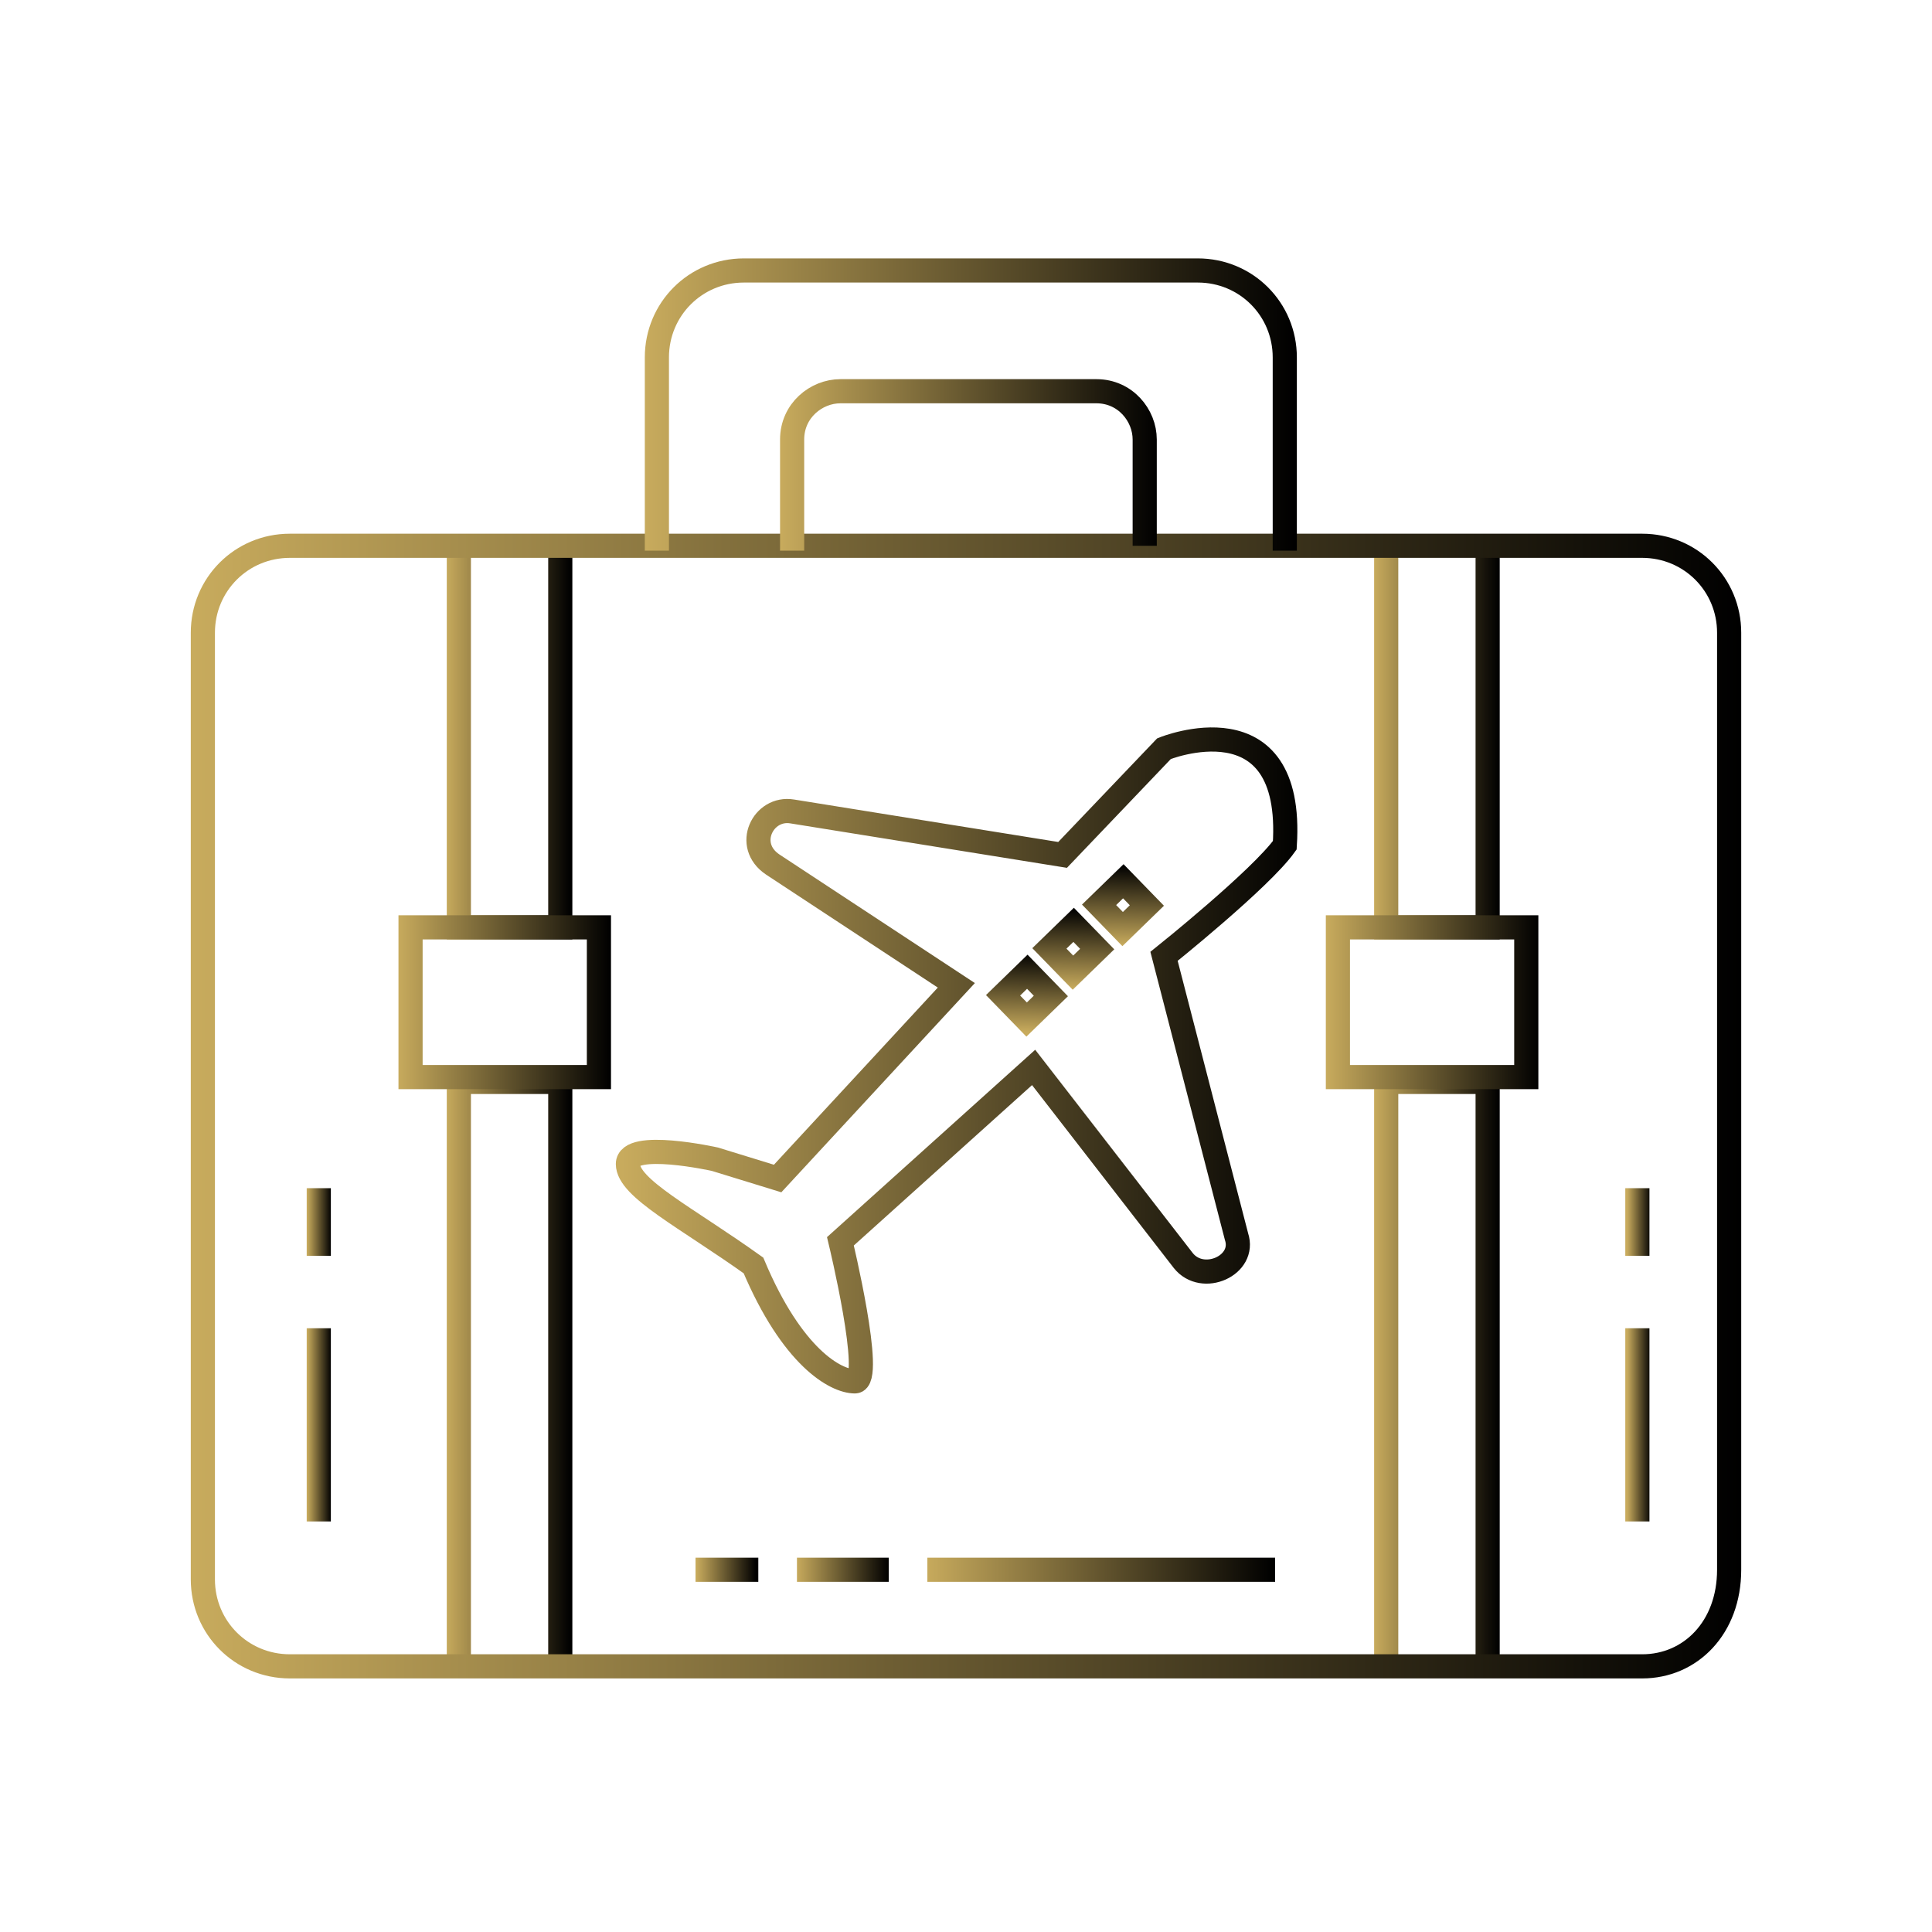 <?xml version="1.0" encoding="utf-8"?>
<!-- Generator: Adobe Illustrator 24.0.0, SVG Export Plug-In . SVG Version: 6.00 Build 0)  -->
<svg version="1.1" id="Layer_1" xmlns="http://www.w3.org/2000/svg" xmlns:xlink="http://www.w3.org/1999/xlink" x="0px" y="0px"
	 viewBox="0 0 40 40" style="enable-background:new 0 0 40 40;" xml:space="preserve">
<style type="text/css">
	.st0{fill:none;stroke:url(#SVGID_1_);stroke-width:0.5;stroke-miterlimit:10;}
	.st1{fill:none;stroke:url(#SVGID_2_);stroke-width:0.5;stroke-miterlimit:10;}
	.st2{fill:none;stroke:url(#SVGID_3_);stroke-width:0.5;stroke-miterlimit:10;}
	.st3{fill:none;stroke:url(#SVGID_4_);stroke-width:0.5;stroke-miterlimit:10;}
	.st4{fill:none;stroke:url(#SVGID_5_);stroke-width:0.5;stroke-miterlimit:10;}
	.st5{fill:none;stroke:url(#SVGID_6_);stroke-width:0.5;stroke-miterlimit:10;}
	.st6{fill:none;stroke:url(#SVGID_7_);stroke-width:0.5;stroke-miterlimit:10;}
	.st7{fill:none;stroke:url(#SVGID_8_);stroke-width:0.5;stroke-miterlimit:10;}
	.st8{fill:none;stroke:url(#SVGID_9_);stroke-width:0.5;stroke-miterlimit:10;}
	.st9{fill:none;stroke:url(#SVGID_10_);stroke-width:0.5;stroke-miterlimit:10;}
	.st10{fill:none;stroke:url(#SVGID_11_);stroke-width:0.5;stroke-miterlimit:10;}
	.st11{fill:none;stroke:url(#SVGID_12_);stroke-width:0.5;stroke-miterlimit:10;}
	.st12{fill:none;stroke:url(#SVGID_13_);stroke-width:0.5;stroke-miterlimit:10;}
	.st13{fill:none;stroke:url(#SVGID_14_);stroke-width:0.5;stroke-miterlimit:10;}
	.st14{fill:none;stroke:url(#SVGID_15_);stroke-width:0.5;stroke-miterlimit:10;}
	.st15{fill:none;stroke:url(#SVGID_16_);stroke-width:0.5;stroke-miterlimit:10;}
	.st16{fill:none;stroke:url(#SVGID_17_);stroke-width:0.5;stroke-miterlimit:10;}
	.st17{fill:none;stroke:url(#SVGID_18_);stroke-width:0.5;stroke-miterlimit:10;}
	.st18{fill:none;stroke:url(#SVGID_19_);stroke-width:0.5;stroke-miterlimit:10;}
	.st19{fill:none;stroke:url(#SVGID_20_);stroke-width:0.5;stroke-miterlimit:10;}
	.st20{fill:none;stroke:url(#SVGID_21_);stroke-width:0.5;stroke-miterlimit:10;}
	.st21{fill:none;stroke:url(#SVGID_22_);stroke-width:0.5;stroke-miterlimit:10;}
	.st22{fill:none;stroke:url(#SVGID_23_);stroke-width:0.5;stroke-miterlimit:10;}
	.st23{fill:none;stroke:url(#SVGID_24_);stroke-width:0.5;stroke-miterlimit:10;}
	.st24{fill:none;stroke:url(#SVGID_25_);stroke-width:0.5;stroke-miterlimit:10;}
	.st25{fill:none;stroke:url(#SVGID_26_);stroke-width:0.5;stroke-miterlimit:10;}
	.st26{fill:none;stroke:url(#SVGID_27_);stroke-width:0.5;stroke-miterlimit:10;}
	.st27{fill:none;stroke:url(#SVGID_28_);stroke-width:0.5;stroke-miterlimit:10;}
	.st28{fill:none;stroke:url(#SVGID_29_);stroke-width:0.5;stroke-miterlimit:10;}
	.st29{fill:none;stroke:url(#SVGID_30_);stroke-width:0.5;stroke-miterlimit:10;}
	.st30{fill:none;stroke:url(#SVGID_31_);stroke-width:0.5;stroke-miterlimit:10;}
	.st31{fill:none;stroke:url(#SVGID_32_);stroke-width:0.5;stroke-miterlimit:10;}
	.st32{fill:none;stroke:url(#SVGID_33_);stroke-width:0.5;stroke-miterlimit:10;}
	.st33{fill:none;stroke:url(#SVGID_34_);stroke-width:0.5;stroke-miterlimit:10;}
	.st34{fill:none;stroke:url(#SVGID_35_);stroke-width:0.5;stroke-miterlimit:10;}
	.st35{fill:none;stroke:url(#SVGID_36_);stroke-width:0.5;stroke-miterlimit:10;}
	.st36{fill:none;stroke:url(#SVGID_37_);stroke-width:0.5;stroke-miterlimit:10;}
	.st37{fill:none;stroke:url(#SVGID_38_);stroke-width:0.5;stroke-miterlimit:10;}
	.st38{fill:none;stroke:url(#SVGID_39_);stroke-width:0.5;stroke-miterlimit:10;}
	.st39{fill:none;stroke:url(#SVGID_40_);stroke-width:0.5;stroke-miterlimit:10;}
	.st40{fill:none;stroke:url(#SVGID_41_);stroke-width:0.5;stroke-miterlimit:10;}
	.st41{fill:none;stroke:url(#SVGID_42_);stroke-width:0.5;stroke-miterlimit:10;}
	.st42{fill:none;stroke:url(#SVGID_43_);stroke-width:0.5;stroke-miterlimit:10;}
	.st43{fill:none;stroke:url(#SVGID_44_);stroke-width:0.5;stroke-miterlimit:10;}
	.st44{fill:none;stroke:url(#SVGID_45_);stroke-width:0.5;stroke-miterlimit:10;}
	.st45{fill:none;stroke:url(#SVGID_46_);stroke-width:0.5;stroke-miterlimit:10;}
	.st46{fill:none;stroke:url(#SVGID_47_);stroke-width:0.5;stroke-miterlimit:10;}
	.st47{fill:none;stroke:url(#SVGID_48_);stroke-width:0.5;stroke-miterlimit:10;}
	.st48{fill:none;stroke:url(#SVGID_49_);stroke-width:0.5;stroke-miterlimit:10;}
	.st49{fill:none;stroke:url(#SVGID_50_);stroke-width:0.5;stroke-miterlimit:10;}
	.st50{fill:none;stroke:url(#SVGID_51_);stroke-width:0.5;stroke-miterlimit:10;}
	.st51{fill:none;stroke:url(#SVGID_52_);stroke-width:0.5;stroke-miterlimit:10;}
	.st52{fill:none;stroke:url(#SVGID_53_);stroke-width:0.5;stroke-miterlimit:10;}
	.st53{fill:none;stroke:url(#SVGID_54_);stroke-width:0.5;stroke-miterlimit:10;}
	.st54{fill:none;stroke:url(#SVGID_55_);stroke-width:0.5;stroke-miterlimit:10;}
	.st55{fill:none;stroke:url(#SVGID_56_);stroke-width:0.5;stroke-miterlimit:10;}
	.st56{fill:none;stroke:url(#SVGID_57_);stroke-width:0.5;stroke-miterlimit:10;}
	.st57{fill:none;stroke:url(#SVGID_58_);stroke-width:0.5;stroke-miterlimit:10;}
	.st58{fill:none;stroke:url(#SVGID_59_);stroke-width:0.5;stroke-miterlimit:10;}
	.st59{fill:none;stroke:url(#SVGID_60_);stroke-width:0.5;stroke-miterlimit:10;}
	.st60{fill:none;stroke:url(#SVGID_61_);stroke-width:0.5;stroke-miterlimit:10;}
	.st61{fill:none;stroke:url(#SVGID_62_);stroke-width:0.5;stroke-miterlimit:10;}
	.st62{fill:none;stroke:url(#SVGID_63_);stroke-width:0.5;stroke-miterlimit:10;}
	.st63{fill:none;stroke:url(#SVGID_64_);stroke-width:0.5;stroke-miterlimit:10;}
	.st64{fill:none;stroke:url(#SVGID_65_);stroke-width:0.5;stroke-miterlimit:10;}
	.st65{fill:none;stroke:url(#SVGID_66_);stroke-width:0.5;stroke-miterlimit:10;}
	.st66{fill:none;stroke:url(#SVGID_67_);stroke-width:0.5;stroke-miterlimit:10;}
	.st67{fill:none;stroke:url(#SVGID_68_);stroke-width:0.5;stroke-miterlimit:10;}
	.st68{fill:none;stroke:url(#SVGID_69_);stroke-width:0.5;stroke-miterlimit:10;}
	.st69{fill:none;stroke:url(#SVGID_70_);stroke-width:0.5;stroke-miterlimit:10;}
	.st70{fill:none;stroke:url(#SVGID_71_);stroke-width:0.5;stroke-miterlimit:10;}
	.st71{fill:none;stroke:url(#SVGID_72_);stroke-width:0.5;stroke-miterlimit:10;}
	.st72{fill:none;stroke:url(#SVGID_73_);stroke-width:0.5;stroke-miterlimit:10;}
	.st73{fill:none;stroke:url(#SVGID_74_);stroke-width:0.5;stroke-miterlimit:10;}
	.st74{fill:none;stroke:url(#SVGID_75_);stroke-width:0.5;stroke-miterlimit:10;}
	.st75{fill:none;stroke:url(#SVGID_76_);stroke-width:0.5;stroke-miterlimit:10;}
	.st76{fill:#FFFFFF;}
	.st77{fill:none;stroke:url(#SVGID_77_);stroke-width:0.5;stroke-miterlimit:10;}
	.st78{fill:none;stroke:url(#SVGID_78_);stroke-width:0.5;stroke-miterlimit:10;}
	.st79{fill:none;stroke:url(#SVGID_79_);stroke-width:0.5;stroke-miterlimit:10;}
	.st80{fill:none;stroke:url(#SVGID_80_);stroke-width:0.5;stroke-miterlimit:10;}
	.st81{fill:none;stroke:url(#SVGID_81_);stroke-width:0.5;stroke-miterlimit:10;}
	.st82{fill:none;stroke:url(#SVGID_82_);stroke-width:0.5;stroke-miterlimit:10;}
	.st83{fill:none;stroke:url(#SVGID_83_);stroke-width:0.5;stroke-miterlimit:10;}
	.st84{fill:none;stroke:url(#SVGID_84_);stroke-width:0.5;stroke-miterlimit:10;}
	.st85{fill:none;stroke:url(#SVGID_85_);stroke-width:0.5;stroke-miterlimit:10;}
	.st86{fill:none;stroke:url(#SVGID_86_);stroke-width:0.5;stroke-miterlimit:10;}
	.st87{fill:none;stroke:url(#SVGID_87_);stroke-width:0.5;stroke-miterlimit:10;}
	.st88{fill:none;stroke:url(#SVGID_88_);stroke-width:0.5;stroke-miterlimit:10;}
	.st89{fill:none;stroke:url(#SVGID_89_);stroke-width:0.5;stroke-miterlimit:10;}
	.st90{fill:none;stroke:url(#SVGID_90_);stroke-width:0.5;stroke-miterlimit:10;}
	.st91{fill:none;stroke:url(#SVGID_91_);stroke-width:0.5;stroke-miterlimit:10;}
	.st92{fill:none;stroke:url(#SVGID_92_);stroke-width:0.5;stroke-miterlimit:10;}
	.st93{fill:none;stroke:url(#SVGID_93_);stroke-width:0.5;stroke-miterlimit:10;}
	.st94{fill:none;stroke:url(#SVGID_94_);stroke-width:0.5;stroke-miterlimit:10;}
	.st95{fill:none;stroke:url(#SVGID_95_);stroke-width:0.5;stroke-miterlimit:10;}
	.st96{fill:none;stroke:url(#SVGID_96_);stroke-width:0.5;stroke-miterlimit:10;}
	.st97{fill:none;stroke:url(#SVGID_97_);stroke-width:0.5;stroke-miterlimit:10;}
	.st98{fill:none;stroke:url(#SVGID_98_);stroke-width:0.5;stroke-miterlimit:10;}
	.st99{fill:none;stroke:url(#SVGID_99_);stroke-width:0.5;stroke-miterlimit:10;}
	.st100{fill:none;stroke:url(#SVGID_100_);stroke-width:0.5;stroke-miterlimit:10;}
	.st101{fill:none;stroke:url(#SVGID_101_);stroke-width:0.5;stroke-miterlimit:10;}
	.st102{fill:none;stroke:url(#SVGID_102_);stroke-width:0.5;stroke-miterlimit:10;}
	.st103{fill:none;stroke:url(#SVGID_103_);stroke-width:0.5;stroke-miterlimit:10;}
	.st104{fill:none;stroke:url(#SVGID_104_);stroke-width:0.5;stroke-miterlimit:10;}
	.st105{fill:none;stroke:url(#SVGID_105_);stroke-width:0.5;stroke-miterlimit:10;}
	.st106{fill:none;stroke:url(#SVGID_106_);stroke-width:0.5;stroke-miterlimit:10;}
	.st107{fill:none;stroke:url(#SVGID_107_);stroke-width:0.5;stroke-miterlimit:10;}
	.st108{fill:url(#SVGID_108_);}
	.st109{fill:url(#SVGID_109_);}
	.st110{fill:none;stroke:url(#SVGID_110_);stroke-width:0.5;stroke-miterlimit:10;}
	.st111{fill:none;stroke:url(#SVGID_111_);stroke-width:0.5;stroke-miterlimit:10;}
	.st112{fill:none;stroke:url(#SVGID_112_);stroke-width:0.5;stroke-miterlimit:10;}
	.st113{fill:none;stroke:url(#SVGID_113_);stroke-width:0.5;stroke-miterlimit:10;}
	.st114{fill:none;stroke:url(#SVGID_114_);stroke-width:0.5;stroke-miterlimit:10;}
	.st115{fill:none;stroke:url(#SVGID_115_);stroke-width:0.5;stroke-miterlimit:10;}
	.st116{fill:none;stroke:url(#SVGID_116_);stroke-width:0.5;stroke-miterlimit:10;}
	.st117{fill:none;stroke:url(#SVGID_117_);stroke-width:0.5;stroke-miterlimit:10;}
	.st118{fill:none;stroke:url(#SVGID_118_);stroke-width:0.5;stroke-miterlimit:10;}
	.st119{fill:none;stroke:url(#SVGID_119_);stroke-width:0.5;stroke-miterlimit:10;}
	.st120{fill:none;stroke:url(#SVGID_120_);stroke-width:0.5;stroke-miterlimit:10;}
	.st121{fill:none;stroke:url(#SVGID_121_);stroke-width:0.5;stroke-miterlimit:10;}
	.st122{fill:none;stroke:url(#SVGID_122_);stroke-width:0.5;stroke-miterlimit:10;}
	.st123{fill:none;stroke:url(#SVGID_123_);stroke-width:0.5;stroke-miterlimit:10;}
	.st124{fill:none;stroke:url(#SVGID_124_);stroke-width:0.5;stroke-miterlimit:10;}
	.st125{fill:none;stroke:url(#SVGID_125_);stroke-width:0.5;stroke-miterlimit:10;}
	.st126{fill:none;stroke:url(#SVGID_126_);stroke-width:0.5;stroke-miterlimit:10;}
	.st127{fill:none;stroke:url(#SVGID_127_);stroke-width:0.5;stroke-miterlimit:10;}
	.st128{fill:none;stroke:url(#SVGID_128_);stroke-width:0.5;stroke-miterlimit:10;}
	.st129{fill:none;stroke:url(#SVGID_129_);stroke-width:0.5;stroke-miterlimit:10;}
	.st130{fill:none;stroke:url(#SVGID_130_);stroke-width:0.5;stroke-miterlimit:10;}
	.st131{fill:none;stroke:url(#SVGID_131_);stroke-width:0.5;stroke-miterlimit:10;}
	.st132{fill:none;stroke:url(#SVGID_132_);stroke-width:0.5;stroke-miterlimit:10;}
	.st133{fill:none;stroke:url(#SVGID_133_);stroke-width:0.5;stroke-miterlimit:10;}
	.st134{fill:none;stroke:url(#SVGID_134_);stroke-width:0.5;stroke-miterlimit:10;}
	.st135{fill:none;stroke:url(#SVGID_135_);stroke-width:0.5;stroke-miterlimit:10;}
	.st136{fill:none;stroke:url(#SVGID_136_);stroke-width:0.5;stroke-miterlimit:10;}
	.st137{fill:none;stroke:url(#SVGID_137_);stroke-width:0.5;stroke-miterlimit:10;}
	.st138{fill:none;stroke:url(#SVGID_138_);stroke-width:0.5;stroke-miterlimit:10;}
	.st139{fill:none;stroke:url(#SVGID_139_);stroke-width:0.5;stroke-miterlimit:10;}
	.st140{fill:none;stroke:url(#SVGID_140_);stroke-width:0.5;stroke-miterlimit:10;}
	.st141{fill:none;stroke:url(#SVGID_141_);stroke-width:0.5;stroke-miterlimit:10;}
	.st142{fill:none;stroke:url(#SVGID_142_);stroke-width:0.5;stroke-miterlimit:10;}
	.st143{fill:none;stroke:url(#SVGID_143_);stroke-width:0.5;stroke-miterlimit:10;}
	.st144{fill:none;stroke:url(#SVGID_144_);stroke-width:0.5;stroke-miterlimit:10;}
	.st145{fill:none;stroke:url(#SVGID_145_);stroke-width:0.5;stroke-miterlimit:10;}
	.st146{fill:none;stroke:url(#SVGID_146_);stroke-width:0.5;stroke-miterlimit:10;}
	.st147{fill:none;stroke:url(#SVGID_147_);stroke-width:0.5;stroke-miterlimit:10;}
	.st148{fill:none;stroke:url(#SVGID_148_);stroke-width:0.5;stroke-miterlimit:10;}
	.st149{fill:none;stroke:url(#SVGID_149_);stroke-width:0.5;stroke-miterlimit:10;}
	.st150{fill:none;stroke:url(#SVGID_150_);stroke-width:0.5;stroke-miterlimit:10;}
	.st151{fill:none;stroke:url(#SVGID_151_);stroke-width:0.5;stroke-miterlimit:10;}
	.st152{fill:none;stroke:url(#SVGID_152_);stroke-width:0.5;stroke-miterlimit:10;}
	.st153{fill:none;stroke:url(#SVGID_153_);stroke-width:0.5;stroke-miterlimit:10;}
	.st154{fill:none;stroke:url(#SVGID_154_);stroke-width:0.5;stroke-miterlimit:10;}
	.st155{fill:none;stroke:url(#SVGID_155_);stroke-width:0.5;stroke-miterlimit:10;}
	.st156{fill:none;stroke:url(#SVGID_156_);stroke-width:0.5;stroke-miterlimit:10;}
	.st157{fill:none;stroke:url(#SVGID_157_);stroke-width:0.5;stroke-miterlimit:10;}
	.st158{fill:none;stroke:url(#SVGID_158_);stroke-width:0.5;stroke-miterlimit:10;}
	.st159{fill:none;stroke:url(#SVGID_159_);stroke-width:0.5;stroke-miterlimit:10;}
	.st160{fill:none;stroke:url(#SVGID_160_);stroke-width:0.5;stroke-miterlimit:10;}
	.st161{fill:none;stroke:url(#SVGID_161_);stroke-width:0.5;stroke-miterlimit:10;}
	.st162{fill:none;stroke:url(#SVGID_162_);stroke-width:0.5;stroke-miterlimit:10;}
	.st163{fill:none;stroke:url(#SVGID_163_);stroke-width:0.5;stroke-miterlimit:10;}
	.st164{fill:none;stroke:url(#SVGID_164_);stroke-width:0.5;stroke-miterlimit:10;}
	.st165{fill:none;stroke:url(#SVGID_165_);stroke-width:0.5;stroke-miterlimit:10;}
	.st166{fill:none;stroke:url(#SVGID_166_);stroke-width:0.5;stroke-miterlimit:10;}
	.st167{fill:none;stroke:url(#SVGID_167_);stroke-width:0.5;stroke-miterlimit:10;}
	.st168{fill:none;stroke:url(#SVGID_168_);stroke-width:0.5;stroke-miterlimit:10;}
	.st169{fill:none;stroke:url(#SVGID_169_);stroke-width:0.5;stroke-miterlimit:10;}
	.st170{fill:none;stroke:url(#SVGID_170_);stroke-width:0.5;stroke-miterlimit:10;}
	.st171{fill:none;stroke:url(#SVGID_171_);stroke-width:0.5;stroke-miterlimit:10;}
	.st172{fill:none;stroke:url(#SVGID_172_);stroke-width:0.5;stroke-miterlimit:10;}
	.st173{fill:none;stroke:url(#SVGID_173_);stroke-width:0.417;stroke-miterlimit:10;}
	.st174{fill:none;stroke:url(#SVGID_174_);stroke-width:0.417;stroke-miterlimit:10;}
	.st175{fill:none;stroke:url(#SVGID_175_);stroke-width:0.5;stroke-miterlimit:10;}
	.st176{fill:none;stroke:url(#SVGID_176_);stroke-width:0.5;stroke-miterlimit:10;}
	.st177{fill:none;stroke:url(#SVGID_177_);stroke-width:0.5;stroke-miterlimit:10;}
</style>
<g>
	
		<linearGradient id="SVGID_1_" gradientUnits="userSpaceOnUse" x1="-253.331" y1="-95.224" x2="-251.684" y2="-95.224" gradientTransform="matrix(0.717 -0.697 -0.697 -0.717 136.009 -223.641)">
		<stop  offset="0" style="stop-color:#C8AB5D"/>
		<stop  offset="1" style="stop-color:#000000"/>
	</linearGradient>
	
		<rect x="20.9" y="20.3" transform="matrix(0.717 -0.697 0.697 0.717 -8.367 20.619)" style="fill:none;stroke:url(#SVGID_1_);stroke-width:0.5;stroke-miterlimit:10;" width="0.7" height="0.7"/>
	
		<linearGradient id="SVGID_2_" gradientUnits="userSpaceOnUse" x1="-251.412" y1="-93.424" x2="-249.755" y2="-93.424" gradientTransform="matrix(0.717 -0.697 -0.697 -0.717 137.855 -222.829)">
		<stop  offset="0" style="stop-color:#C8AB5D"/>
		<stop  offset="1" style="stop-color:#000000"/>
	</linearGradient>
	
		<rect x="22.9" y="18.4" transform="matrix(0.717 -0.697 0.697 0.717 -6.489 21.502)" style="fill:none;stroke:url(#SVGID_2_);stroke-width:0.5;stroke-miterlimit:10;" width="0.7" height="0.7"/>
	
		<linearGradient id="SVGID_3_" gradientUnits="userSpaceOnUse" x1="-252.376" y1="-94.324" x2="-250.719" y2="-94.324" gradientTransform="matrix(0.717 -0.697 -0.697 -0.717 136.93 -223.236)">
		<stop  offset="0" style="stop-color:#C8AB5D"/>
		<stop  offset="1" style="stop-color:#000000"/>
	</linearGradient>
	
		<rect x="21.9" y="19.3" transform="matrix(0.717 -0.697 0.697 0.717 -7.428 21.062)" style="fill:none;stroke:url(#SVGID_3_);stroke-width:0.5;stroke-miterlimit:10;" width="0.7" height="0.7"/>
	
		<linearGradient id="SVGID_4_" gradientUnits="userSpaceOnUse" x1="9.225" y1="26.575" x2="11.813" y2="26.575" gradientTransform="matrix(1 0 0 -1 0 42)">
		<stop  offset="0" style="stop-color:#C8AB5D"/>
		<stop  offset="1" style="stop-color:#000000"/>
	</linearGradient>
	<polyline class="st3" points="9.5,11.4 9.5,19.2 11.6,19.2 11.6,11.4 	"/>
	
		<linearGradient id="SVGID_5_" gradientUnits="userSpaceOnUse" x1="9.225" y1="13.725" x2="11.813" y2="13.725" gradientTransform="matrix(1 0 0 -1 0 42)">
		<stop  offset="0" style="stop-color:#C8AB5D"/>
		<stop  offset="1" style="stop-color:#000000"/>
	</linearGradient>
	<polyline class="st4" points="11.6,34.5 11.6,22.4 9.5,22.4 9.5,34.5 	"/>
	
		<linearGradient id="SVGID_6_" gradientUnits="userSpaceOnUse" x1="8.225" y1="21.2" x2="12.645" y2="21.2" gradientTransform="matrix(1 0 0 -1 0 42)">
		<stop  offset="0" style="stop-color:#C8AB5D"/>
		<stop  offset="1" style="stop-color:#000000"/>
	</linearGradient>
	<rect x="8.5" y="19.2" class="st5" width="3.9" height="3.1"/>
	
		<linearGradient id="SVGID_7_" gradientUnits="userSpaceOnUse" x1="28.45" y1="26.575" x2="31.038" y2="26.575" gradientTransform="matrix(1 0 0 -1 0 42)">
		<stop  offset="0" style="stop-color:#C8AB5D"/>
		<stop  offset="1" style="stop-color:#000000"/>
	</linearGradient>
	<polyline class="st6" points="28.7,11.4 28.7,19.2 30.8,19.2 30.8,11.4 	"/>
	
		<linearGradient id="SVGID_8_" gradientUnits="userSpaceOnUse" x1="28.45" y1="13.725" x2="31.038" y2="13.725" gradientTransform="matrix(1 0 0 -1 0 42)">
		<stop  offset="0" style="stop-color:#C8AB5D"/>
		<stop  offset="1" style="stop-color:#000000"/>
	</linearGradient>
	<polyline class="st7" points="30.8,34.5 30.8,22.4 28.7,22.4 28.7,34.5 	"/>
	
		<linearGradient id="SVGID_9_" gradientUnits="userSpaceOnUse" x1="27.45" y1="21.2" x2="31.87" y2="21.2" gradientTransform="matrix(1 0 0 -1 0 42)">
		<stop  offset="0" style="stop-color:#C8AB5D"/>
		<stop  offset="1" style="stop-color:#000000"/>
	</linearGradient>
	<rect x="27.7" y="19.2" class="st8" width="3.9" height="3.1"/>
	
		<linearGradient id="SVGID_10_" gradientUnits="userSpaceOnUse" x1="6.36" y1="16.65" x2="6.86" y2="16.65" gradientTransform="matrix(1 0 0 -1 0 42)">
		<stop  offset="0" style="stop-color:#C8AB5D"/>
		<stop  offset="1" style="stop-color:#000000"/>
	</linearGradient>
	<line class="st9" x1="6.6" y1="24.6" x2="6.6" y2="26"/>
	
		<linearGradient id="SVGID_11_" gradientUnits="userSpaceOnUse" x1="6.36" y1="12.5" x2="6.86" y2="12.5" gradientTransform="matrix(1 0 0 -1 0 42)">
		<stop  offset="0" style="stop-color:#C8AB5D"/>
		<stop  offset="1" style="stop-color:#000000"/>
	</linearGradient>
	<line class="st10" x1="6.6" y1="27.5" x2="6.6" y2="31.5"/>
	
		<linearGradient id="SVGID_12_" gradientUnits="userSpaceOnUse" x1="33.691" y1="16.65" x2="34.191" y2="16.65" gradientTransform="matrix(1 0 0 -1 0 42)">
		<stop  offset="0" style="stop-color:#C8AB5D"/>
		<stop  offset="1" style="stop-color:#000000"/>
	</linearGradient>
	<line class="st11" x1="33.9" y1="24.6" x2="33.9" y2="26"/>
	
		<linearGradient id="SVGID_13_" gradientUnits="userSpaceOnUse" x1="33.691" y1="12.5" x2="34.191" y2="12.5" gradientTransform="matrix(1 0 0 -1 0 42)">
		<stop  offset="0" style="stop-color:#C8AB5D"/>
		<stop  offset="1" style="stop-color:#000000"/>
	</linearGradient>
	<line class="st12" x1="33.9" y1="27.5" x2="33.9" y2="31.5"/>
	
		<linearGradient id="SVGID_14_" gradientUnits="userSpaceOnUse" x1="14.419" y1="9.55" x2="15.651" y2="9.55" gradientTransform="matrix(1 0 0 -1 0 42)">
		<stop  offset="0" style="stop-color:#C8AB5D"/>
		<stop  offset="1" style="stop-color:#000000"/>
	</linearGradient>
	<line class="st13" x1="14.4" y1="32.5" x2="15.7" y2="32.5"/>
	
		<linearGradient id="SVGID_15_" gradientUnits="userSpaceOnUse" x1="16.485" y1="9.55" x2="18.407" y2="9.55" gradientTransform="matrix(1 0 0 -1 0 42)">
		<stop  offset="0" style="stop-color:#C8AB5D"/>
		<stop  offset="1" style="stop-color:#000000"/>
	</linearGradient>
	<line class="st14" x1="16.5" y1="32.5" x2="18.4" y2="32.5"/>
	
		<linearGradient id="SVGID_16_" gradientUnits="userSpaceOnUse" x1="19.152" y1="9.55" x2="26.367" y2="9.55" gradientTransform="matrix(1 0 0 -1 0 42)">
		<stop  offset="0" style="stop-color:#C8AB5D"/>
		<stop  offset="1" style="stop-color:#000000"/>
	</linearGradient>
	<line class="st15" x1="19.2" y1="32.5" x2="26.4" y2="32.5"/>
	
		<linearGradient id="SVGID_17_" gradientUnits="userSpaceOnUse" x1="12.885" y1="20.095" x2="26.974" y2="20.095" gradientTransform="matrix(1 0 0 -1 0 42)">
		<stop  offset="0" style="stop-color:#C8AB5D"/>
		<stop  offset="1" style="stop-color:#000000"/>
	</linearGradient>
	<path class="st16" d="M16.1,24.4l3.7-4L16,17.9c-0.6-0.4-0.2-1.2,0.4-1.1l5.6,0.9l2.1-2.2c0,0,2.7-1.1,2.5,2
		c-0.5,0.7-2.5,2.3-2.5,2.3l1.5,5.8c0.2,0.6-0.7,1-1.1,0.5l-3.1-4l-4,3.6c0,0,0.7,2.9,0.3,2.9c-0.4,0-1.3-0.5-2.1-2.4
		c-1.4-1-2.6-1.6-2.6-2.1s1.8-0.1,1.8-0.1L16.1,24.4z"/>
	<g>
		
			<linearGradient id="SVGID_18_" gradientUnits="userSpaceOnUse" x1="3.95" y1="19.1" x2="36.05" y2="19.1" gradientTransform="matrix(1 0 0 -1 0 42)">
			<stop  offset="0" style="stop-color:#C8AB5D"/>
			<stop  offset="1" style="stop-color:#000000"/>
		</linearGradient>
		<path class="st17" d="M34,34.5H6c-1,0-1.8-0.8-1.8-1.8V13.1c0-1,0.8-1.8,1.8-1.8h28c1,0,1.8,0.8,1.8,1.8v19.4
			C35.8,33.7,35,34.5,34,34.5z"/>
		
			<linearGradient id="SVGID_19_" gradientUnits="userSpaceOnUse" x1="13.327" y1="33.675" x2="26.8" y2="33.675" gradientTransform="matrix(1 0 0 -1 0 42)">
			<stop  offset="0" style="stop-color:#C8AB5D"/>
			<stop  offset="1" style="stop-color:#000000"/>
		</linearGradient>
		<path class="st18" d="M13.6,11.4v-4c0-1,0.8-1.8,1.8-1.8h9.4c1,0,1.8,0.8,1.8,1.8v4"/>
		
			<linearGradient id="SVGID_20_" gradientUnits="userSpaceOnUse" x1="16.14" y1="32.375" x2="23.987" y2="32.375" gradientTransform="matrix(1 0 0 -1 0 42)">
			<stop  offset="0" style="stop-color:#C8AB5D"/>
			<stop  offset="1" style="stop-color:#000000"/>
		</linearGradient>
		<path class="st19" d="M16.4,11.4V9.1c0-0.6,0.5-1,1-1h5.3c0.6,0,1,0.5,1,1v2.2"/>
	</g>
</g>
</svg>
